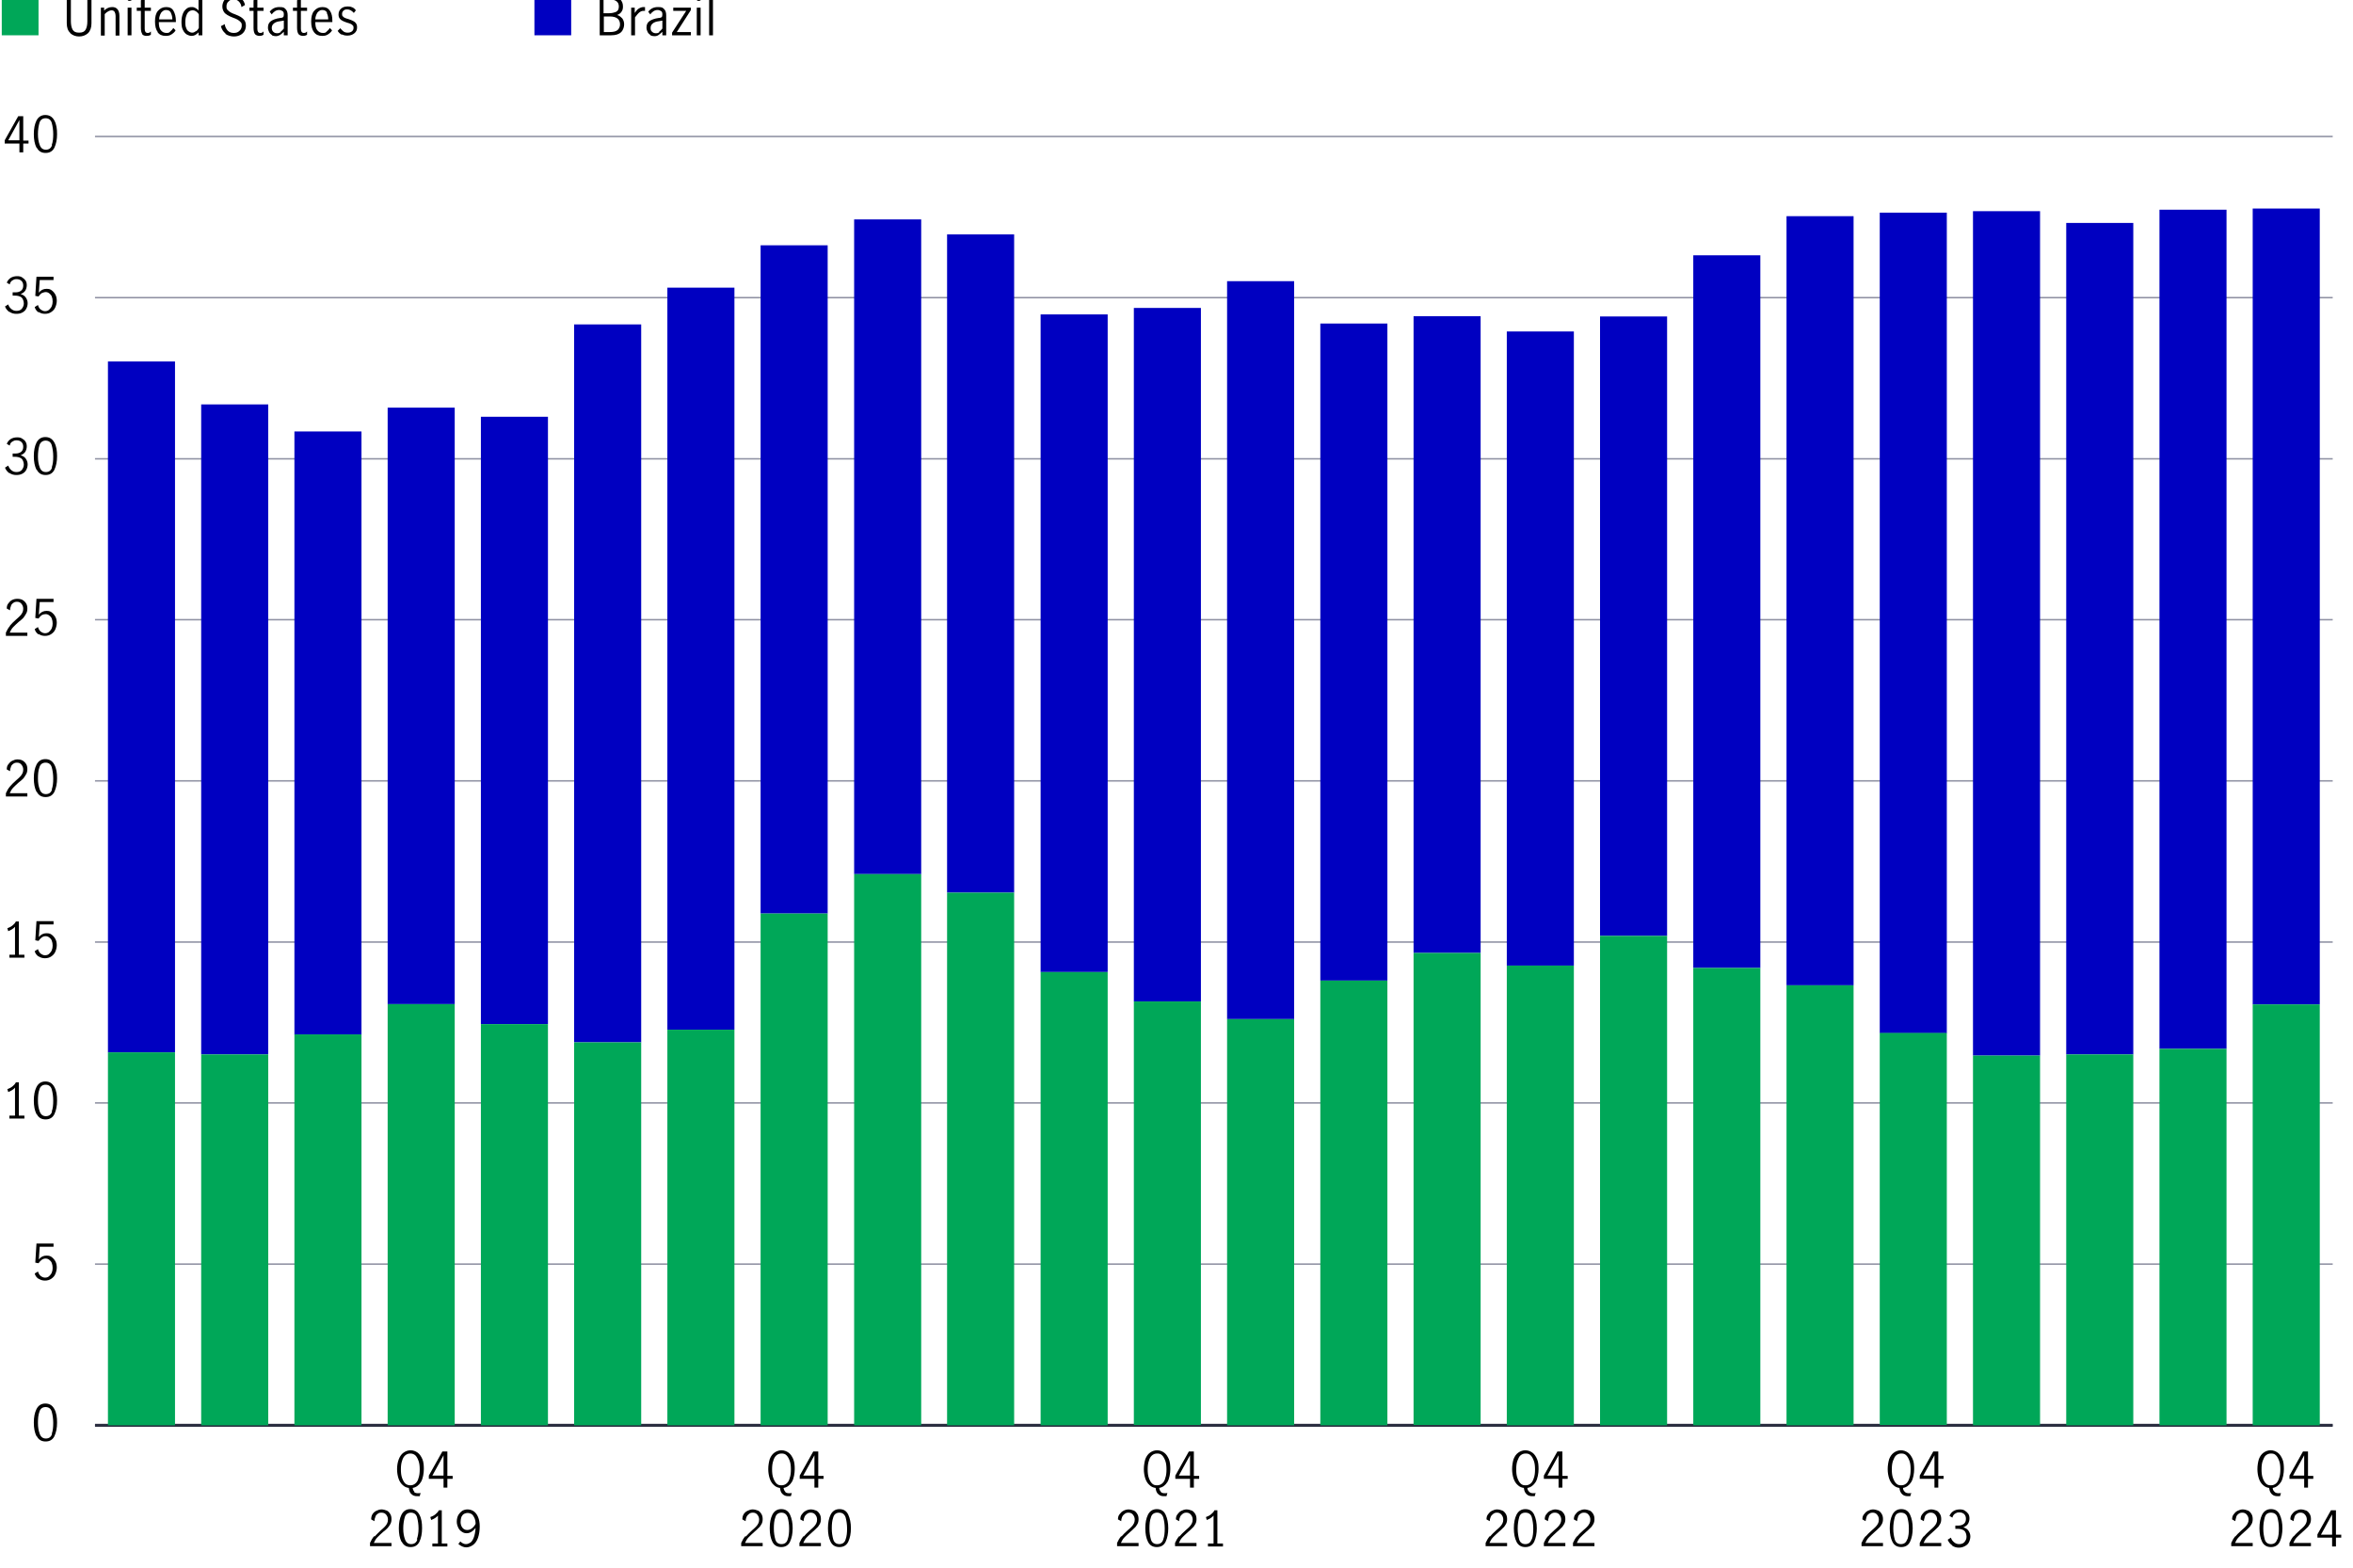 <?xml version="1.0" encoding="UTF-8"?>
<svg id="Layer_1" xmlns="http://www.w3.org/2000/svg" version="1.1" viewBox="0 0 800 533">
  <!-- Generator: Adobe Illustrator 29.4.0, SVG Export Plug-In . SVG Version: 2.1.0 Build 152)  -->
  <defs>
    <style>
      .st0, .st1, .st2 {
        fill: none;
      }

      .st3 {
        fill: #00a758;
      }

      .st1 {
        stroke: #282b3e;
      }

      .st1, .st2 {
        stroke-miterlimit: 10;
      }

      .st4 {
        fill: #0000c1;
      }

      .st2 {
        stroke: #8e90a2;
        stroke-width: .5px;
      }
    </style>
  </defs>
  <g id="Stacked_bar_chart">
    <g>
      <polygon class="st0" points="555.1 32.5 0 33.5 0 -2 559.3 -2 555.1 32.5"/>
      <path class="st3" d="M13.1,12H.6V-.5h12.5v12.5Z"/>
      <path d="M23.9,11.2c-.8-.7-1.2-1.8-1.2-3.3V-1.3h1.4V7.2c0,1.2.2,2.2.6,2.9s1.1,1,2.2,1,1.8-.3,2.2-1,.6-1.6.6-2.9V-1.3h1.4V7.9c0,1.5-.4,2.6-1.2,3.4-.8.7-1.8,1.1-3,1.1s-2.2-.4-3-1.1h0Z"/>
      <path d="M35.4,2.6v1c.4-.4.8-.7,1.3-.9.4-.2.9-.3,1.5-.3s1.3.2,1.7.7c.4.4.7,1.2.7,2.3v6.7h-1.3v-6.7c0-.5-.1-.9-.3-1.3-.2-.4-.6-.6-1.1-.6s-1.5.4-2.3,1.3v7.3h-1.3V2.6h1.3,0Z"/>
      <path d="M43.4,0c-.2-.2-.3-.4-.3-.7s0-.5.3-.7.4-.3.7-.3.5,0,.7.3c.2.2.3.4.3.7s0,.5-.3.7c-.2.2-.4.3-.7.3s-.5,0-.7-.3ZM43.4,2.6h1.3v9.4h-1.3V2.6Z"/>
      <path d="M48.4,11.6c-.3-.4-.5-1.1-.5-2.1V3.7h-1.4v-1.1h1.4V.1l1.3-.8v3.3h2.1v1.1h-2.1v6.1c0,.9.3,1.4,1,1.4s.7-.2,1.1-.5v1.1c-.4.3-.9.4-1.5.4s-1.2-.2-1.5-.6Z"/>
      <path d="M53.7,11c-.7-.9-1-2.1-1-3.7s.3-2.8,1-3.6c.7-.8,1.6-1.3,2.8-1.3s2,.4,2.5,1.3.8,2,.8,3.4,0,.3,0,.4h-5.8c0,1.3.2,2.2.7,2.8.5.6,1.1.9,1.9.9s.9-.1,1.3-.5.8-.7,1-1.2l.8.8c-.3.6-.8,1-1.4,1.4-.6.4-1.2.5-2,.5-1.2,0-2.1-.4-2.8-1.3h0ZM58.1,4.3c-.3-.6-.9-.9-1.6-.9s-.9.2-1.3.5-.6.7-.8,1.2c-.2.5-.3,1-.3,1.5h4.5c0-.9-.2-1.6-.5-2.2h0Z"/>
      <path d="M63.6,11.8c-.5-.3-1-.8-1.4-1.6-.4-.7-.5-1.7-.5-2.8s.2-2.1.5-2.8c.3-.8.8-1.3,1.3-1.7s1.1-.5,1.7-.5.8.1,1.2.3c.4.2.8.5,1.1.9V-1.2l1.3-.8v14h-1.3v-1c-.4.4-.8.7-1.1.9-.4.2-.8.3-1.3.3s-1.1-.2-1.6-.5h0ZM66.7,10.6c.4-.3.7-.7.9-1.1v-4.6c-.2-.4-.6-.8-.9-1s-.7-.4-1.2-.4c-.8,0-1.5.4-1.9,1.2-.4.8-.6,1.7-.6,2.8s.1,1.5.3,2c.2.6.5,1,.9,1.2.4.3.8.4,1.2.4s.8-.2,1.2-.5h0Z"/>
      <path d="M76.7,11.4c-.8-.6-1.3-1.4-1.6-2.5l1.3-.7c.1.9.5,1.6,1,2.2.6.6,1.3.8,2.1.8s1.4-.2,1.9-.7c.5-.4.8-1.1.8-1.8s-.1-.9-.4-1.2c-.3-.3-.6-.6-1-.8s-.9-.5-1.6-.7c-.8-.3-1.4-.6-1.9-.9-.5-.3-.9-.6-1.2-1.1-.3-.5-.5-1.1-.5-1.8s.2-1.3.5-1.9c.3-.5.8-1,1.4-1.2.6-.3,1.2-.4,2-.4s1.8.3,2.5.8c.7.5,1.1,1.3,1.3,2.2l-1.2.7c-.1-.8-.4-1.4-.9-1.9-.5-.5-1.1-.7-1.8-.7s-1.3.2-1.7.7c-.5.4-.7,1-.7,1.7s.1.9.4,1.2c.3.3.6.6,1,.8s.9.5,1.6.7c.8.3,1.4.6,1.9.9s.9.7,1.2,1.1.5,1.1.5,1.8-.2,1.4-.5,1.9-.8,1-1.4,1.3c-.6.3-1.3.5-2.2.5s-2.1-.3-2.9-.9h0Z"/>
      <path d="M86.7,11.6c-.3-.4-.5-1.1-.5-2.1V3.7h-1.4v-1.1h1.4V.1l1.3-.8v3.3h2.1v1.1h-2.1v6.1c0,.9.3,1.4,1,1.4s.7-.2,1.1-.5v1.1c-.4.3-.9.4-1.4.4s-1.2-.2-1.5-.6Z"/>
      <path d="M92.5,11.9c-.4-.2-.8-.6-1-1-.2-.4-.4-.9-.4-1.5,0-1,.3-1.7,1-2.2.7-.5,1.7-.9,3.2-1.1.5,0,.9-.2,1-.3s.2-.4.2-.9-.1-.9-.4-1.1c-.3-.2-.7-.4-1.2-.4s-.9.1-1.4.4c-.4.3-.8.6-1.1,1.1l-.7-.9c.8-1.1,1.9-1.6,3.3-1.6s1.6.2,2.1.7.7,1.2.7,2.1v6.8h-1.3v-1.2c-.5.5-.9.8-1.3,1.1-.4.2-.9.4-1.4.4s-.9-.1-1.4-.3h0ZM95.4,10.8c.4-.3.8-.7,1.1-1.1v-2.7h0l-1.2.2c-1,.1-1.8.4-2.2.8-.5.4-.7.9-.7,1.5s.2,1,.5,1.3.7.5,1.3.5.8-.1,1.3-.4Z"/>
      <path d="M101.5,11.6c-.3-.4-.5-1.1-.5-2.1V3.7h-1.4v-1.1h1.4V.1l1.3-.8v3.3h2.1v1.1h-2.1v6.1c0,.9.3,1.4,1,1.4s.7-.2,1.1-.5v1.1c-.4.3-.9.4-1.4.4s-1.2-.2-1.5-.6Z"/>
      <path d="M106.8,11c-.7-.9-1-2.1-1-3.7s.3-2.8,1-3.6c.7-.8,1.6-1.3,2.8-1.3s2,.4,2.6,1.3.8,2,.8,3.4,0,.3,0,.4h-5.8c0,1.3.2,2.2.7,2.8.5.6,1.1.9,1.9.9s.9-.1,1.3-.5.8-.7,1-1.2l.8.8c-.3.6-.8,1-1.4,1.4-.6.4-1.2.5-2,.5-1.2,0-2.1-.4-2.8-1.3h0ZM111.2,4.3c-.3-.6-.9-.9-1.6-.9s-.9.2-1.3.5-.6.7-.8,1.2c-.2.5-.3,1-.3,1.5h4.4c0-.9-.2-1.6-.5-2.2h0Z"/>
      <path d="M116.2,11.8c-.6-.3-1-.7-1.4-1.3l.9-.9c.3.4.7.8,1.1,1.1s.9.4,1.4.4,1-.1,1.4-.4.6-.7.6-1.2,0-.6-.3-.9c-.2-.2-.4-.4-.7-.5-.3-.1-.7-.3-1.2-.4-.6-.2-1.1-.4-1.5-.6-.4-.2-.7-.4-1-.8s-.4-.8-.4-1.4c0-.8.3-1.5.9-2,.6-.5,1.3-.7,2.2-.7s1.1.1,1.6.3.9.6,1.2,1l-.7.9c-.7-.8-1.4-1.2-2.2-1.2s-.9.1-1.3.4c-.3.3-.5.6-.5,1.1s0,.6.3.9c.2.2.4.4.7.5s.7.3,1.2.4c.6.2,1.1.4,1.5.6s.7.4,1,.8.4.8.4,1.4c0,.9-.3,1.5-.9,2s-1.4.8-2.3.8-1.3-.1-1.9-.4h0Z"/>
      <path class="st4" d="M194.2,12h-12.5V-.5h12.5v12.5Z"/>
      <path d="M207.3-1.3c1.7,0,2.9.3,3.5,1,.7.7,1,1.5,1,2.5s-.2,1.3-.5,1.8-.9.9-1.5,1.1c.8.2,1.3.7,1.8,1.2.4.6.6,1.2.6,2s-.3,1.9-1,2.6c-.7.7-1.8,1.1-3.4,1.1h-3.9V-1.3h3.4ZM209.5,4c.6-.3.9-.9.9-1.8,0-1.6-1.1-2.4-3.3-2.4h-1.9v4.7h1.8c1,0,1.8-.2,2.5-.5h0ZM210,10.2c.5-.5.8-1.1.8-1.9,0-1.8-1.2-2.7-3.5-2.7h-2v5.3h1.9c1.3,0,2.2-.2,2.8-.7h0Z"/>
      <path d="M215.8,2.6v1.8c.5-.7.9-1.2,1.4-1.5s1-.5,1.6-.5.3,0,.5,0v1.3c-.2,0-.4,0-.6,0-.5,0-.9.2-1.3.5-.4.3-.9.9-1.5,1.7v6.1h-1.3V2.6h1.3,0Z"/>
      <path d="M221.2,11.9c-.4-.2-.8-.6-1-1-.2-.4-.4-.9-.4-1.5,0-1,.3-1.7,1-2.2s1.7-.9,3.2-1.1c.5,0,.9-.2,1-.3s.2-.4.2-.9-.1-.9-.4-1.1c-.3-.2-.7-.4-1.2-.4s-.9.1-1.4.4c-.4.3-.8.6-1.1,1.1l-.7-.9c.8-1.1,1.9-1.6,3.3-1.6s1.6.2,2.1.7c.5.5.7,1.2.7,2.1v6.8h-1.3v-1.2c-.5.5-.9.8-1.3,1.1s-.9.4-1.4.4-.9-.1-1.4-.3h0ZM224.1,10.8c.4-.3.8-.7,1.1-1.1v-2.7h0l-1.1.2c-1,.1-1.8.4-2.2.8-.5.4-.7.9-.7,1.5s.1,1,.5,1.3c.3.3.7.5,1.3.5s.8-.1,1.2-.4h0Z"/>
      <path d="M234.9,2.6v.8l-4.8,7.5h4.8v1.1h-6.4v-.9l4.8-7.4h-4.4v-1.1h6Z"/>
      <path d="M236.9,0c-.2-.2-.3-.4-.3-.7s0-.5.3-.7.4-.3.7-.3.5,0,.7.3c.2.2.3.4.3.7s-.1.5-.3.7c-.2.2-.4.3-.7.3s-.5,0-.7-.3ZM236.9,2.6h1.3v9.4h-1.3V2.6Z"/>
      <path d="M241.1-1.2l1.3-.8v14h-1.3V-1.2Z"/>
    </g>
  </g>
  <g id="Private_credit_pie">
    <g>
      <line class="st2" x1="32.3" y1="484.6" x2="793.1" y2="484.6"/>
      <g>
        <g>
          <path d="M12.4,488.3c-.6-1.2-.9-2.7-.9-4.6s.3-3.4.9-4.6c.6-1.2,1.6-1.9,3-1.9s2.4.6,3.1,1.9.9,2.8.9,4.6-.3,3.3-.9,4.6c-.6,1.2-1.6,1.8-3,1.8s-2.4-.6-3-1.8h0ZM17.6,487.5c.4-1.1.5-2.3.5-3.7s-.2-2.7-.5-3.8-1.1-1.6-2.1-1.6-1.8.5-2.1,1.6c-.4,1.1-.5,2.3-.5,3.8s.2,2.6.6,3.7,1.1,1.6,2.1,1.6,1.8-.5,2.1-1.6Z"/>
          <path d="M13.1,434.8c-.6-.4-1.1-1-1.3-1.8l1.1-.7c.2.6.5,1.2.9,1.5s.9.6,1.5.6,1.1-.2,1.4-.5.7-.7.9-1.2.3-1,.3-1.6-.1-1.2-.3-1.7-.5-.8-.9-1.1-.8-.4-1.2-.4-.9.1-1.4.5c-.4.3-.7.7-1,1.1l-1.1-.2.4-6.5h5.8v1.1h-4.7l-.3,4.3c.7-.9,1.6-1.3,2.6-1.3s1.4.2,1.9.6.9.9,1.2,1.5c.3.6.4,1.3.4,2s-.2,1.5-.5,2.2c-.3.7-.8,1.2-1.4,1.6-.6.4-1.3.6-2.1.6s-1.5-.2-2.1-.6h0Z"/>
          <g>
            <path d="M5.1,379.3v-9.5c-.5.6-1.3,1.1-2.3,1.5l-.3-1c.6-.2,1.2-.5,1.7-.9.5-.4.9-.8,1.2-1.4h1v11.3h1.9v1H3.2v-1h1.9Z"/>
            <path d="M12.4,378.8c-.6-1.2-.9-2.7-.9-4.6s.3-3.4.9-4.6c.6-1.2,1.6-1.9,3-1.9s2.4.6,3.1,1.9.9,2.8.9,4.6-.3,3.3-.9,4.6c-.6,1.2-1.6,1.8-3,1.8s-2.4-.6-3-1.8h0ZM17.6,377.9c.4-1.1.5-2.3.5-3.7s-.2-2.7-.5-3.8-1.1-1.6-2.1-1.6-1.8.5-2.1,1.6c-.4,1.1-.5,2.3-.5,3.8s.2,2.6.6,3.7,1.1,1.6,2.1,1.6,1.8-.5,2.1-1.6Z"/>
          </g>
          <g>
            <path d="M5.1,324.6v-9.5c-.5.6-1.3,1.1-2.3,1.5l-.3-1c.6-.2,1.2-.5,1.7-.9.5-.4.9-.8,1.2-1.4h1v11.3h1.9v1H3.2v-1h1.9Z"/>
            <path d="M13.1,325.2c-.6-.4-1.1-1-1.3-1.8l1.1-.7c.2.6.5,1.2.9,1.5s.9.6,1.5.6,1.1-.2,1.4-.5.7-.7.9-1.2.3-1,.3-1.6-.1-1.2-.3-1.7-.5-.8-.9-1.1-.8-.4-1.2-.4-.9.1-1.4.5c-.4.3-.7.7-1,1.1l-1.1-.2.4-6.5h5.8v1.1h-4.7l-.3,4.3c.7-.9,1.6-1.3,2.6-1.3s1.4.2,1.9.6.9.9,1.2,1.5c.3.6.4,1.3.4,2s-.2,1.5-.5,2.2c-.3.7-.8,1.2-1.4,1.6-.6.4-1.3.6-2.1.6s-1.5-.2-2.1-.6h0Z"/>
          </g>
          <g>
            <path d="M3.4,267.4c.5-.6,1.2-1.3,2.1-2.1.6-.5,1-.9,1.3-1.2.3-.3.6-.7.8-1.1s.3-.8.3-1.3c0-.7-.2-1.2-.6-1.7s-.9-.7-1.5-.7-.9.1-1.3.4-.7.6-.8,1.1c-.2.4-.3.9-.3,1.4l-1.1-.6c0-.6.1-1.2.5-1.7s.7-.9,1.3-1.2,1.2-.5,1.8-.5,1.3.1,1.8.4c.5.3.9.7,1.2,1.2.3.5.4,1.1.4,1.7s-.1,1.2-.4,1.7c-.3.5-.6,1-.9,1.4-.4.4-.9.9-1.6,1.4-.8.7-1.4,1.3-1.9,1.8-.5.5-.9,1.2-1.2,1.9h6v1.1H2v-1.1c.4-.9.8-1.6,1.4-2.3h0Z"/>
            <path d="M12.4,269.2c-.6-1.2-.9-2.7-.9-4.6s.3-3.4.9-4.6c.6-1.2,1.6-1.9,3-1.9s2.4.6,3.1,1.9.9,2.8.9,4.6-.3,3.3-.9,4.6c-.6,1.2-1.6,1.8-3,1.8s-2.4-.6-3-1.8h0ZM17.6,268.4c.4-1.1.5-2.3.5-3.7s-.2-2.7-.5-3.8-1.1-1.6-2.1-1.6-1.8.5-2.1,1.6c-.4,1.1-.5,2.3-.5,3.8s.2,2.6.6,3.7,1.1,1.6,2.1,1.6,1.8-.5,2.1-1.6Z"/>
          </g>
          <g>
            <path d="M3.4,212.7c.5-.6,1.2-1.3,2.1-2.1.6-.5,1-.9,1.3-1.2.3-.3.6-.7.8-1.1.2-.4.3-.8.3-1.3,0-.7-.2-1.2-.6-1.7s-.9-.7-1.5-.7-.9.1-1.3.4-.7.6-.8,1.1c-.2.4-.3.9-.3,1.4l-1.1-.6c0-.6.1-1.2.5-1.7s.7-.9,1.3-1.2,1.2-.4,1.8-.4,1.3.1,1.8.4c.5.3.9.7,1.2,1.2.3.5.4,1.1.4,1.7s-.1,1.2-.4,1.7c-.3.5-.6,1-.9,1.4-.4.4-.9.9-1.6,1.4-.8.7-1.4,1.3-1.9,1.8-.5.5-.9,1.2-1.2,1.9h6v1.1H2v-1.1c.4-.9.8-1.6,1.4-2.3h0Z"/>
            <path d="M13.1,215.7c-.6-.4-1.1-1-1.3-1.8l1.1-.7c.2.6.5,1.2.9,1.5s.9.6,1.5.6,1.1-.2,1.4-.5.7-.7.9-1.2.3-1,.3-1.6-.1-1.2-.3-1.7-.5-.8-.9-1.1-.8-.4-1.2-.4-.9.1-1.4.4c-.4.3-.7.7-1,1.1l-1.1-.2.4-6.5h5.8v1.1h-4.7l-.3,4.3c.7-.9,1.6-1.3,2.6-1.3s1.4.2,1.9.6.9.9,1.2,1.5.4,1.3.4,2-.2,1.5-.5,2.2c-.3.7-.8,1.2-1.4,1.6-.6.4-1.3.6-2.1.6s-1.5-.2-2.1-.6h0Z"/>
          </g>
          <g>
            <path d="M3.2,160.9c-.7-.5-1.2-1.1-1.5-1.9l1.1-.7c.2.6.6,1.2,1.1,1.6.5.4,1,.6,1.7.6s1.4-.2,1.8-.7.7-1.1.7-1.8-.3-1.7-.8-2.1c-.6-.4-1.3-.6-2.3-.6s-.5,0-.7,0v-1.1c.3,0,.6,0,.9,0,.9,0,1.5-.2,2-.6.5-.4.7-1,.7-1.7s-.2-1.2-.6-1.6-1-.6-1.7-.6-1,.2-1.5.5-.7.8-.8,1.3l-1-.6c.3-.7.7-1.2,1.3-1.6.6-.4,1.4-.6,2.2-.6s1.2.1,1.7.4.9.6,1.2,1.1c.3.5.4,1,.4,1.6s-.2,1.3-.5,1.8c-.3.5-.9.9-1.6,1.2.8.2,1.4.6,1.8,1.2.4.6.6,1.2.6,1.9s-.2,1.4-.5,1.9c-.3.6-.8,1-1.4,1.3-.6.3-1.2.4-2,.4s-1.6-.2-2.3-.7h0Z"/>
            <path d="M12.4,159.7c-.6-1.2-.9-2.7-.9-4.6s.3-3.4.9-4.6,1.6-1.9,3-1.9,2.4.6,3.1,1.9.9,2.8.9,4.6-.3,3.3-.9,4.6c-.6,1.2-1.6,1.8-3,1.8s-2.4-.6-3-1.8h0ZM17.6,158.9c.4-1.1.5-2.3.5-3.7s-.2-2.7-.5-3.8-1.1-1.6-2.1-1.6-1.8.6-2.1,1.6-.5,2.3-.5,3.8.2,2.6.6,3.7,1.1,1.6,2.1,1.6,1.8-.5,2.1-1.6Z"/>
          </g>
          <g>
            <path d="M3.2,106.1c-.7-.5-1.2-1.1-1.5-1.9l1.1-.7c.2.7.6,1.2,1.1,1.6.5.4,1,.6,1.7.6s1.4-.2,1.8-.7.7-1.1.7-1.8-.3-1.7-.8-2.1c-.6-.4-1.3-.6-2.3-.6s-.5,0-.7,0v-1.1c.3,0,.6,0,.9,0,.9,0,1.5-.2,2-.6.5-.4.7-1,.7-1.7s-.2-1.2-.6-1.6-1-.6-1.7-.6-1,.2-1.5.5c-.4.3-.7.8-.8,1.3l-1-.6c.3-.7.7-1.2,1.3-1.6.6-.4,1.4-.6,2.2-.6s1.2.1,1.7.4c.5.3.9.7,1.2,1.1.3.5.4,1,.4,1.6s-.2,1.3-.5,1.8c-.3.5-.9.9-1.6,1.2.8.2,1.4.6,1.8,1.2.4.6.6,1.2.6,1.9s-.2,1.4-.5,1.9c-.3.6-.8,1-1.4,1.3-.6.3-1.2.4-2,.4s-1.6-.2-2.3-.7h0Z"/>
            <path d="M13.1,106.2c-.6-.4-1.1-1-1.3-1.8l1.1-.7c.2.7.5,1.2.9,1.5s.9.6,1.5.6,1.1-.2,1.4-.5.7-.7.9-1.2.3-1,.3-1.6-.1-1.2-.3-1.7-.5-.8-.9-1.1-.8-.4-1.2-.4-.9.2-1.4.4c-.4.3-.7.7-1,1.1l-1.1-.2.4-6.5h5.8v1.1h-4.7l-.3,4.3c.7-.9,1.6-1.3,2.6-1.3s1.4.2,1.9.6.9.9,1.2,1.5.4,1.3.4,2-.2,1.5-.5,2.2c-.3.7-.8,1.2-1.4,1.6-.6.4-1.3.6-2.1.6s-1.5-.2-2.1-.6h0Z"/>
          </g>
          <g>
            <path d="M6.6,48.8H1.6v-1.1l4.6-8.2h1.7v8.3h1.8v1h-1.8v3h-1.3v-3h0ZM6.6,47.7v-6.9h0l-3.8,6.9h3.8Z"/>
            <path d="M12.4,50.2c-.6-1.2-.9-2.7-.9-4.6s.3-3.4.9-4.6c.6-1.2,1.6-1.9,3-1.9s2.4.6,3.1,1.9.9,2.8.9,4.6-.3,3.3-.9,4.6c-.6,1.2-1.6,1.8-3,1.8s-2.4-.6-3-1.8h0ZM17.6,49.3c.4-1.1.5-2.3.5-3.7s-.2-2.7-.5-3.8-1.1-1.6-2.1-1.6-1.8.5-2.1,1.6-.5,2.3-.5,3.8.2,2.6.6,3.7,1.1,1.6,2.1,1.6,1.8-.5,2.1-1.6Z"/>
          </g>
        </g>
        <g>
          <line class="st1" x1="32.3" y1="484.6" x2="793.1" y2="484.6"/>
          <line class="st2" x1="32.3" y1="429.8" x2="793.1" y2="429.8"/>
          <line class="st2" x1="32.3" y1="375" x2="793.1" y2="375"/>
          <line class="st2" x1="32.3" y1="320.3" x2="793.1" y2="320.3"/>
          <line class="st2" x1="32.3" y1="265.5" x2="793.1" y2="265.5"/>
          <line class="st2" x1="32.3" y1="210.7" x2="793.1" y2="210.7"/>
          <line class="st2" x1="32.3" y1="156" x2="793.1" y2="156"/>
          <line class="st2" x1="32.3" y1="101.2" x2="793.1" y2="101.2"/>
          <line class="st2" x1="32.3" y1="46.4" x2="793.1" y2="46.4"/>
        </g>
      </g>
      <g>
        <g>
          <rect class="st4" x="36.7" y="122.9" width="22.8" height="234.9"/>
          <rect class="st4" x="68.4" y="137.5" width="22.8" height="221"/>
          <rect class="st4" x="100.1" y="146.7" width="22.8" height="205.1"/>
          <rect class="st4" x="131.8" y="138.6" width="22.8" height="202.8"/>
          <rect class="st4" x="163.5" y="141.7" width="22.8" height="206.5"/>
          <rect class="st4" x="195.2" y="110.3" width="22.8" height="244.1"/>
          <rect class="st4" x="226.9" y="97.8" width="22.8" height="252.3"/>
          <rect class="st4" x="258.6" y="83.4" width="22.8" height="227.2"/>
          <rect class="st4" x="290.4" y="74.6" width="22.8" height="222.6"/>
          <rect class="st4" x="322" y="79.7" width="22.8" height="223.8"/>
          <rect class="st4" x="353.8" y="106.9" width="22.8" height="223.6"/>
          <rect class="st4" x="385.5" y="104.7" width="22.8" height="235.8"/>
          <rect class="st4" x="417.2" y="95.6" width="22.8" height="250.9"/>
          <rect class="st4" x="448.9" y="110" width="22.8" height="223.4"/>
          <rect class="st4" x="480.6" y="107.5" width="22.8" height="216.5"/>
          <rect class="st4" x="512.3" y="112.7" width="22.8" height="215.6"/>
          <rect class="st4" x="544" y="107.6" width="22.8" height="210.6"/>
          <rect class="st4" x="575.7" y="86.8" width="22.8" height="242.3"/>
          <rect class="st4" x="607.4" y="73.5" width="22.8" height="261.5"/>
          <rect class="st4" x="639.1" y="72.3" width="22.8" height="279"/>
          <rect class="st4" x="670.8" y="71.8" width="22.8" height="287.1"/>
          <rect class="st4" x="702.5" y="75.8" width="22.8" height="282.7"/>
          <rect class="st4" x="734.2" y="71.3" width="22.8" height="285.3"/>
          <rect class="st4" x="765.9" y="70.9" width="22.8" height="270.6"/>
        </g>
        <g>
          <rect class="st3" x="36.7" y="357.8" width="22.8" height="126.8"/>
          <rect class="st3" x="68.4" y="358.5" width="22.8" height="126.1"/>
          <rect class="st3" x="100.1" y="351.7" width="22.8" height="132.9"/>
          <rect class="st3" x="131.8" y="341.4" width="22.8" height="143.2"/>
          <rect class="st3" x="163.5" y="348.2" width="22.8" height="136.4"/>
          <rect class="st3" x="195.2" y="354.4" width="22.8" height="130.2"/>
          <rect class="st3" x="226.9" y="350.1" width="22.8" height="134.5"/>
          <rect class="st3" x="258.6" y="310.6" width="22.8" height="174"/>
          <rect class="st3" x="290.4" y="297.2" width="22.8" height="187.4"/>
          <rect class="st3" x="322" y="303.5" width="22.8" height="181.1"/>
          <rect class="st3" x="353.8" y="330.5" width="22.8" height="154.1"/>
          <rect class="st3" x="385.5" y="340.5" width="22.8" height="144"/>
          <rect class="st3" x="417.2" y="346.5" width="22.8" height="138.1"/>
          <rect class="st3" x="448.9" y="333.4" width="22.8" height="151.2"/>
          <rect class="st3" x="480.6" y="324" width="22.8" height="160.5"/>
          <rect class="st3" x="512.3" y="328.3" width="22.8" height="156.3"/>
          <rect class="st3" x="544" y="318.2" width="22.8" height="166.4"/>
          <rect class="st3" x="575.7" y="329.1" width="22.8" height="155.5"/>
          <rect class="st3" x="607.4" y="335" width="22.8" height="149.6"/>
          <rect class="st3" x="639.1" y="351.2" width="22.8" height="133.3"/>
          <rect class="st3" x="670.8" y="358.9" width="22.8" height="125.7"/>
          <rect class="st3" x="702.5" y="358.5" width="22.8" height="126.1"/>
          <rect class="st3" x="734.2" y="356.6" width="22.8" height="128"/>
          <rect class="st3" x="765.9" y="341.5" width="22.8" height="143.1"/>
        </g>
      </g>
      <g>
        <g>
          <path d="M773.4,507.3c.3.3.8.4,1.3.4s.5,0,.8-.1l-.3,1.1c-.4,0-.7,0-.9,0-.8,0-1.4-.2-1.9-.7s-.8-1.1-.9-2.1c-.8-.1-1.5-.4-2.1-1-.6-.5-1.1-1.3-1.4-2.2-.3-.9-.5-2-.5-3.2s.2-2.4.5-3.4c.4-1,.9-1.7,1.6-2.2s1.5-.8,2.4-.8,1.7.3,2.4.8,1.2,1.3,1.6,2.2.5,2.1.5,3.4-.3,3.3-1,4.4c-.7,1.1-1.6,1.8-2.8,2,0,.6.3,1,.6,1.3h0ZM769.3,502.5c.3.8.6,1.4,1.1,1.9s1,.6,1.7.6,1.2-.2,1.7-.6.8-1,1.1-1.9c.3-.8.4-1.8.4-2.9s-.1-2.1-.4-2.9c-.3-.8-.6-1.4-1.1-1.9s-1-.6-1.7-.6-1.2.2-1.7.6-.8,1.1-1.1,1.9c-.3.8-.4,1.8-.4,2.9s.1,2.1.4,2.9Z"/>
          <path d="M783.4,502.8h-5v-1.1l4.6-8.2h1.7v8.3h1.8v1h-1.8v3h-1.3v-3h0ZM783.4,501.7v-6.9h0l-3.8,6.9h3.8Z"/>
          <path d="M760,522.4c.5-.6,1.2-1.3,2.1-2.1.6-.5,1-.9,1.3-1.2s.6-.7.8-1.1c.2-.4.3-.8.3-1.3,0-.7-.2-1.2-.6-1.7-.4-.5-.9-.7-1.5-.7s-.9.1-1.3.4c-.4.3-.7.6-.8,1.1s-.3.9-.3,1.4l-1.1-.6c0-.6.1-1.2.5-1.7s.7-.9,1.3-1.2,1.2-.5,1.8-.5,1.3.2,1.8.4.9.7,1.2,1.2.4,1.1.4,1.7-.1,1.2-.4,1.7c-.3.5-.6,1-1,1.3-.4.4-.9.9-1.5,1.4-.8.7-1.4,1.3-1.9,1.8-.5.5-.9,1.2-1.2,1.9h6v1.1h-7.3v-1.1c.4-.9.8-1.6,1.4-2.3h0Z"/>
          <path d="M769.1,524.2c-.6-1.2-.9-2.7-.9-4.6s.3-3.4.9-4.6,1.6-1.9,3-1.9,2.4.6,3,1.9.9,2.8.9,4.6-.3,3.3-.9,4.6c-.6,1.2-1.6,1.8-3,1.8s-2.4-.6-3-1.8h0ZM774.3,523.4c.4-1.1.5-2.3.5-3.7s-.2-2.7-.5-3.8-1.1-1.6-2.2-1.6-1.8.5-2.1,1.6-.5,2.3-.5,3.8.2,2.6.5,3.7,1.1,1.6,2.1,1.6,1.8-.5,2.1-1.6Z"/>
          <path d="M779.8,522.4c.5-.6,1.2-1.3,2.1-2.1.6-.5,1-.9,1.3-1.2s.6-.7.8-1.1c.2-.4.3-.8.3-1.3,0-.7-.2-1.2-.6-1.7-.4-.5-.9-.7-1.5-.7s-.9.1-1.3.4c-.4.3-.7.6-.8,1.1s-.3.9-.3,1.4l-1.1-.6c0-.6.1-1.2.5-1.7s.7-.9,1.3-1.2,1.2-.5,1.8-.5,1.3.2,1.8.4.9.7,1.2,1.2.4,1.1.4,1.7-.1,1.2-.4,1.7c-.3.5-.6,1-1,1.3-.4.4-.9.9-1.5,1.4-.8.7-1.4,1.3-1.9,1.8-.5.5-.9,1.2-1.2,1.9h6v1.1h-7.3v-1.1c.4-.9.8-1.6,1.4-2.3h0Z"/>
          <path d="M792.9,522.8h-5v-1.1l4.6-8.2h1.7v8.3h1.8v1h-1.8v3h-1.3v-3h0ZM792.9,521.8v-6.9h0l-3.8,6.9h3.8Z"/>
        </g>
        <g>
          <path d="M647.7,507.3c.3.3.8.4,1.3.4s.5,0,.8-.1l-.3,1.1c-.4,0-.7,0-.9,0-.8,0-1.4-.2-1.9-.7s-.8-1.1-.9-2.1c-.8-.1-1.5-.4-2.1-1-.6-.5-1.1-1.3-1.4-2.2-.3-.9-.5-2-.5-3.2s.2-2.4.5-3.4c.4-1,.9-1.7,1.6-2.2s1.5-.8,2.4-.8,1.7.3,2.4.8,1.2,1.3,1.6,2.2.5,2.1.5,3.4-.3,3.3-1,4.4c-.7,1.1-1.6,1.8-2.8,2,0,.6.3,1,.6,1.3h0ZM643.6,502.5c.3.8.6,1.4,1.1,1.9s1,.6,1.7.6,1.2-.2,1.7-.6.8-1,1.1-1.9c.3-.8.4-1.8.4-2.9s-.1-2.1-.4-2.9c-.3-.8-.6-1.4-1.1-1.9s-1-.6-1.7-.6-1.2.2-1.7.6-.8,1.1-1.1,1.9c-.3.8-.4,1.8-.4,2.9s.1,2.1.4,2.9Z"/>
          <path d="M657.7,502.8h-5v-1.1l4.6-8.2h1.7v8.3h1.8v1h-1.8v3h-1.3v-3h0ZM657.7,501.7v-6.9h0l-3.8,6.9h3.8Z"/>
          <path d="M634.3,522.4c.5-.6,1.2-1.3,2.1-2.1.6-.5,1-.9,1.3-1.2s.6-.7.8-1.1c.2-.4.3-.8.3-1.3,0-.7-.2-1.2-.6-1.7-.4-.5-.9-.7-1.5-.7s-.9.1-1.3.4c-.4.3-.7.6-.8,1.1s-.3.9-.3,1.4l-1.1-.6c0-.6.1-1.2.5-1.7s.7-.9,1.3-1.2,1.2-.5,1.8-.5,1.3.2,1.8.4.9.7,1.2,1.2.4,1.1.4,1.7-.1,1.2-.4,1.7c-.3.5-.6,1-1,1.3-.4.4-.9.9-1.5,1.4-.8.7-1.4,1.3-1.9,1.8-.5.5-.9,1.2-1.2,1.9h6v1.1h-7.3v-1.1c.4-.9.8-1.6,1.4-2.3h0Z"/>
          <path d="M643.4,524.2c-.6-1.2-.9-2.7-.9-4.6s.3-3.4.9-4.6,1.6-1.9,3-1.9,2.4.6,3,1.9.9,2.8.9,4.6-.3,3.3-.9,4.6c-.6,1.2-1.6,1.8-3,1.8s-2.4-.6-3-1.8h0ZM648.5,523.4c.4-1.1.5-2.3.5-3.7s-.2-2.7-.5-3.8-1.1-1.6-2.2-1.6-1.8.5-2.1,1.6-.5,2.3-.5,3.8.2,2.6.5,3.7,1.1,1.6,2.1,1.6,1.8-.5,2.1-1.6Z"/>
          <path d="M654.1,522.4c.5-.6,1.2-1.3,2.1-2.1.6-.5,1-.9,1.3-1.2s.6-.7.8-1.1c.2-.4.3-.8.3-1.3,0-.7-.2-1.2-.6-1.7-.4-.5-.9-.7-1.5-.7s-.9.1-1.3.4c-.4.3-.7.6-.8,1.1s-.3.9-.3,1.4l-1.1-.6c0-.6.1-1.2.5-1.7s.7-.9,1.3-1.2,1.2-.5,1.8-.5,1.3.2,1.8.4.9.7,1.2,1.2.4,1.1.4,1.7-.1,1.2-.4,1.7c-.3.5-.6,1-1,1.3-.4.4-.9.9-1.5,1.4-.8.7-1.4,1.3-1.9,1.8-.5.5-.9,1.2-1.2,1.9h6v1.1h-7.3v-1.1c.4-.9.8-1.6,1.4-2.3h0Z"/>
          <path d="M663.7,525.4c-.7-.5-1.2-1.1-1.5-1.9l1.1-.7c.2.7.6,1.2,1.1,1.6.5.4,1,.6,1.7.6s1.4-.2,1.8-.7.7-1,.7-1.8-.3-1.7-.8-2.1c-.6-.4-1.3-.6-2.3-.6s-.5,0-.7,0v-1.1c.3,0,.6,0,.9,0,.9,0,1.5-.2,2-.6.5-.4.7-1,.7-1.7s-.2-1.2-.6-1.6-1-.6-1.7-.6-1,.2-1.5.5c-.4.3-.7.8-.8,1.3l-1-.6c.3-.7.7-1.2,1.3-1.6.6-.4,1.4-.6,2.2-.6s1.2.1,1.7.4c.5.3.9.7,1.2,1.1.3.5.4,1,.4,1.6s-.2,1.3-.5,1.8c-.3.5-.9.9-1.6,1.2.8.2,1.4.6,1.8,1.2s.6,1.2.6,1.9-.2,1.4-.5,2c-.3.6-.8,1-1.4,1.3-.6.3-1.2.5-2,.5s-1.6-.2-2.3-.7h0Z"/>
        </g>
        <g>
          <path d="M520,507.3c.3.3.8.4,1.3.4s.5,0,.8-.1l-.3,1.1c-.4,0-.7,0-.9,0-.8,0-1.4-.2-1.9-.7s-.8-1.1-.9-2.1c-.8-.1-1.5-.4-2.1-1-.6-.5-1.1-1.3-1.4-2.2-.3-.9-.5-2-.5-3.2s.2-2.4.5-3.4c.4-1,.9-1.7,1.6-2.2s1.5-.8,2.4-.8,1.7.3,2.4.8,1.2,1.3,1.6,2.2.5,2.1.5,3.4-.3,3.3-1,4.4c-.7,1.1-1.6,1.8-2.8,2,0,.6.3,1,.6,1.3h0ZM515.9,502.5c.3.8.6,1.4,1.1,1.9s1,.6,1.7.6,1.2-.2,1.7-.6.8-1,1.1-1.9c.3-.8.4-1.8.4-2.9s-.1-2.1-.4-2.9c-.3-.8-.6-1.4-1.1-1.9s-1-.6-1.7-.6-1.2.2-1.7.6-.8,1.1-1.1,1.9c-.3.8-.4,1.8-.4,2.9s.1,2.1.4,2.9Z"/>
          <path d="M529.9,502.8h-5v-1.1l4.6-8.2h1.7v8.3h1.8v1h-1.8v3h-1.3v-3h0ZM529.9,501.7v-6.9h0l-3.8,6.9h3.8Z"/>
          <path d="M506.6,522.4c.5-.6,1.2-1.3,2.1-2.1.6-.5,1-.9,1.3-1.2.3-.3.6-.7.8-1.1.2-.4.3-.8.3-1.3,0-.7-.2-1.2-.6-1.7-.4-.5-.9-.7-1.5-.7s-.9.1-1.3.4c-.4.3-.7.6-.9,1.1s-.3.9-.3,1.4l-1.1-.6c0-.6.1-1.2.5-1.7s.7-.9,1.3-1.2,1.2-.5,1.8-.5,1.3.2,1.8.4.9.7,1.2,1.2.4,1.1.4,1.7-.1,1.2-.4,1.7c-.3.5-.6,1-1,1.3-.4.4-.9.9-1.5,1.4-.8.7-1.4,1.3-1.9,1.8-.5.5-.9,1.2-1.2,1.9h6v1.1h-7.3v-1.1c.4-.9.8-1.6,1.4-2.3h0Z"/>
          <path d="M515.6,524.2c-.6-1.2-.9-2.7-.9-4.6s.3-3.4.9-4.6,1.6-1.9,3-1.9,2.4.6,3,1.9.9,2.8.9,4.6-.3,3.3-.9,4.6c-.6,1.2-1.6,1.8-3,1.8s-2.4-.6-3-1.8h0ZM520.8,523.4c.4-1.1.5-2.3.5-3.7s-.2-2.7-.5-3.8-1.1-1.6-2.2-1.6-1.8.5-2.1,1.6-.5,2.3-.5,3.8.2,2.6.5,3.7,1.1,1.6,2.1,1.6,1.8-.5,2.1-1.6Z"/>
          <path d="M526.3,522.4c.5-.6,1.2-1.3,2.1-2.1.6-.5,1-.9,1.3-1.2s.6-.7.8-1.1c.2-.4.3-.8.3-1.3,0-.7-.2-1.2-.6-1.7-.4-.5-.9-.7-1.5-.7s-.9.1-1.3.4c-.4.3-.7.6-.8,1.1s-.3.9-.3,1.4l-1.1-.6c0-.6.1-1.2.5-1.7s.7-.9,1.3-1.2,1.2-.5,1.8-.5,1.3.2,1.8.4.9.7,1.2,1.2.4,1.1.4,1.7-.1,1.2-.4,1.7c-.3.5-.6,1-1,1.3-.4.4-.9.9-1.5,1.4-.8.7-1.4,1.3-1.9,1.8-.5.5-.9,1.2-1.2,1.9h6v1.1h-7.3v-1.1c.4-.9.8-1.6,1.4-2.3h0Z"/>
          <path d="M536.2,522.4c.5-.6,1.2-1.3,2.1-2.1.6-.5,1-.9,1.3-1.2s.6-.7.8-1.1c.2-.4.3-.8.3-1.3,0-.7-.2-1.2-.6-1.7-.4-.5-.9-.7-1.5-.7s-.9.1-1.3.4c-.4.3-.7.6-.8,1.1s-.3.9-.3,1.4l-1.1-.6c0-.6.1-1.2.5-1.7s.7-.9,1.3-1.2,1.2-.5,1.8-.5,1.3.2,1.8.4.9.7,1.2,1.2.4,1.1.4,1.7-.1,1.2-.4,1.7c-.3.5-.6,1-1,1.3-.4.4-.9.9-1.5,1.4-.8.7-1.4,1.3-1.9,1.8-.5.5-.9,1.2-1.2,1.9h6v1.1h-7.3v-1.1c.4-.9.8-1.6,1.4-2.3h0Z"/>
        </g>
        <g>
          <path d="M394.7,507.3c.3.3.8.4,1.3.4s.5,0,.9-.1l-.3,1.1c-.4,0-.7,0-.9,0-.8,0-1.4-.2-1.9-.7-.5-.4-.8-1.1-.9-2.1-.8-.1-1.5-.4-2.1-1-.6-.5-1.1-1.3-1.4-2.2-.3-.9-.5-2-.5-3.2s.2-2.4.5-3.4c.4-1,.9-1.7,1.6-2.2.7-.5,1.5-.8,2.4-.8s1.7.3,2.4.8,1.2,1.3,1.6,2.2c.4,1,.5,2.1.5,3.4s-.3,3.3-1,4.4c-.7,1.1-1.6,1.8-2.8,2,.1.6.3,1,.6,1.3h0ZM390.6,502.5c.3.8.6,1.4,1.1,1.9s1,.6,1.7.6,1.2-.2,1.7-.6.9-1,1.1-1.9c.3-.8.4-1.8.4-2.9s-.1-2.1-.4-2.9c-.3-.8-.6-1.4-1.1-1.9s-1-.6-1.7-.6-1.2.2-1.7.6-.9,1.1-1.1,1.9c-.3.8-.4,1.8-.4,2.9s.1,2.1.4,2.9Z"/>
          <path d="M404.6,502.8h-5v-1.1l4.6-8.2h1.7v8.3h1.8v1h-1.8v3h-1.3v-3h0ZM404.6,501.7v-6.9h0l-3.8,6.9h3.8Z"/>
          <path d="M381.3,522.4c.5-.6,1.2-1.3,2.1-2.1.6-.5,1-.9,1.3-1.2.3-.3.6-.7.8-1.1.2-.4.3-.8.3-1.3,0-.7-.2-1.2-.6-1.7-.4-.5-.9-.7-1.5-.7s-.9.1-1.3.4c-.4.3-.7.6-.9,1.1s-.3.9-.3,1.4l-1.1-.6c0-.6.1-1.2.5-1.7s.7-.9,1.3-1.2c.5-.3,1.2-.5,1.8-.5s1.3.2,1.8.4.9.7,1.2,1.2c.3.5.4,1.1.4,1.7s-.1,1.2-.4,1.7c-.3.5-.6,1-1,1.3-.4.4-.9.9-1.5,1.4-.8.7-1.4,1.3-1.9,1.8-.5.5-.9,1.2-1.2,1.9h6v1.1h-7.3v-1.1c.4-.9.8-1.6,1.4-2.3h0Z"/>
          <path d="M390.3,524.2c-.6-1.2-.9-2.7-.9-4.6s.3-3.4.9-4.6c.6-1.2,1.6-1.9,3-1.9s2.4.6,3,1.9.9,2.8.9,4.6-.3,3.3-.9,4.6c-.6,1.2-1.6,1.8-3,1.8s-2.4-.6-3-1.8h0ZM395.5,523.4c.4-1.1.5-2.3.5-3.7s-.2-2.7-.5-3.8c-.4-1.1-1.1-1.6-2.1-1.6s-1.8.5-2.1,1.6c-.4,1.1-.5,2.3-.5,3.8s.2,2.6.5,3.7,1.1,1.6,2.1,1.6,1.8-.5,2.1-1.6h0Z"/>
          <path d="M401,522.4c.5-.6,1.2-1.3,2.1-2.1.6-.5,1-.9,1.3-1.2.3-.3.6-.7.8-1.1.2-.4.3-.8.3-1.3,0-.7-.2-1.2-.6-1.7-.4-.5-.9-.7-1.5-.7s-.9.1-1.3.4c-.4.3-.7.6-.9,1.1-.2.4-.3.9-.3,1.4l-1.1-.6c0-.6.1-1.2.5-1.7s.7-.9,1.3-1.2,1.2-.5,1.8-.5,1.3.2,1.8.4.9.7,1.2,1.2c.3.5.4,1.1.4,1.7s-.1,1.2-.4,1.7c-.3.5-.6,1-1,1.3-.4.4-.9.9-1.5,1.4-.8.7-1.4,1.3-1.9,1.8-.5.5-.9,1.2-1.2,1.9h6v1.1h-7.3v-1.1c.4-.9.8-1.6,1.4-2.3h0Z"/>
          <path d="M412.6,524.8v-9.5c-.5.6-1.3,1.1-2.3,1.5l-.3-1c.6-.2,1.2-.5,1.7-.9.5-.4.9-.8,1.2-1.4h1v11.3h1.9v1h-5.1v-1h1.9,0Z"/>
        </g>
        <g>
          <path d="M267,507.3c.3.3.8.4,1.3.4s.5,0,.9-.1l-.3,1.1c-.4,0-.7,0-.9,0-.8,0-1.4-.2-1.9-.7-.5-.4-.8-1.1-.9-2.1-.8-.1-1.5-.4-2.1-1-.6-.5-1.1-1.3-1.4-2.2-.3-.9-.5-2-.5-3.2s.2-2.4.5-3.4c.4-1,.9-1.7,1.6-2.2.7-.5,1.5-.8,2.4-.8s1.7.3,2.4.8,1.2,1.3,1.6,2.2c.4,1,.5,2.1.5,3.4s-.3,3.3-1,4.4c-.7,1.1-1.6,1.8-2.8,2,.1.6.3,1,.6,1.3h0ZM262.9,502.5c.3.8.6,1.4,1.1,1.9s1,.6,1.7.6,1.2-.2,1.7-.6.9-1,1.1-1.9c.3-.8.4-1.8.4-2.9s-.1-2.1-.4-2.9c-.3-.8-.6-1.4-1.1-1.9s-1-.6-1.7-.6-1.2.2-1.7.6-.9,1.1-1.1,1.9c-.3.8-.4,1.8-.4,2.9s.1,2.1.4,2.9Z"/>
          <path d="M276.9,502.8h-5v-1.1l4.6-8.2h1.7v8.3h1.8v1h-1.8v3h-1.3v-3h0ZM276.9,501.7v-6.9h0l-3.8,6.9h3.8Z"/>
          <path d="M253.6,522.4c.6-.6,1.2-1.3,2.1-2.1.6-.5,1-.9,1.3-1.2.3-.3.6-.7.8-1.1.2-.4.3-.8.3-1.3,0-.7-.2-1.2-.6-1.7-.4-.5-.9-.7-1.5-.7s-.9.1-1.3.4c-.4.3-.7.6-.9,1.1s-.3.9-.3,1.4l-1.1-.6c0-.6.1-1.2.4-1.7s.7-.9,1.3-1.2c.6-.3,1.2-.5,1.8-.5s1.3.2,1.8.4.9.7,1.2,1.2c.3.5.4,1.1.4,1.7s-.1,1.2-.4,1.7c-.3.5-.6,1-1,1.3-.4.4-.9.9-1.5,1.4-.8.7-1.4,1.3-1.9,1.8-.5.5-.9,1.2-1.2,1.9h6v1.1h-7.3v-1.1c.4-.9.8-1.6,1.4-2.3h0Z"/>
          <path d="M262.6,524.2c-.6-1.2-.9-2.7-.9-4.6s.3-3.4.9-4.6c.6-1.2,1.6-1.9,3-1.9s2.4.6,3,1.9.9,2.8.9,4.6-.3,3.3-.9,4.6c-.6,1.2-1.6,1.8-3,1.8s-2.4-.6-3-1.8h0ZM267.8,523.4c.4-1.1.5-2.3.5-3.7s-.2-2.7-.5-3.8c-.4-1.1-1.1-1.6-2.1-1.6s-1.8.5-2.1,1.6c-.4,1.1-.5,2.3-.5,3.8s.2,2.6.5,3.7,1.1,1.6,2.1,1.6,1.8-.5,2.1-1.6h0Z"/>
          <path d="M273.3,522.4c.5-.6,1.2-1.3,2.1-2.1.6-.5,1-.9,1.3-1.2.3-.3.6-.7.8-1.1.2-.4.3-.8.3-1.3,0-.7-.2-1.2-.6-1.7-.4-.5-.9-.7-1.5-.7s-.9.1-1.3.4c-.4.3-.7.6-.9,1.1s-.3.9-.3,1.4l-1.1-.6c0-.6.1-1.2.5-1.7s.7-.9,1.3-1.2c.5-.3,1.2-.5,1.8-.5s1.3.2,1.8.4.9.7,1.2,1.2c.3.5.4,1.1.4,1.7s-.1,1.2-.4,1.7c-.3.5-.6,1-1,1.3-.4.4-.9.9-1.5,1.4-.8.7-1.4,1.3-1.9,1.8-.5.5-.9,1.2-1.2,1.9h6v1.1h-7.3v-1.1c.4-.9.8-1.6,1.4-2.3h0Z"/>
          <path d="M282.4,524.2c-.6-1.2-.9-2.7-.9-4.6s.3-3.4.9-4.6c.6-1.2,1.6-1.9,3-1.9s2.4.6,3,1.9.9,2.8.9,4.6-.3,3.3-.9,4.6c-.6,1.2-1.6,1.8-3,1.8s-2.4-.6-3-1.8h0ZM287.5,523.4c.4-1.1.5-2.3.5-3.7s-.2-2.7-.5-3.8c-.4-1.1-1.1-1.6-2.1-1.6s-1.8.5-2.1,1.6c-.4,1.1-.5,2.3-.5,3.8s.2,2.6.5,3.7,1.1,1.6,2.1,1.6,1.8-.5,2.1-1.6h0Z"/>
        </g>
        <g>
          <path d="M140.8,507.3c.3.3.8.4,1.3.4s.4,0,.9-.1l-.3,1.1c-.4,0-.7,0-.9,0-.8,0-1.4-.2-1.9-.7-.5-.4-.8-1.1-.9-2.1-.8-.1-1.5-.4-2.1-1-.6-.5-1.1-1.3-1.4-2.2-.3-.9-.5-2-.5-3.2s.2-2.4.6-3.4c.4-1,.9-1.7,1.6-2.2.7-.5,1.5-.8,2.4-.8s1.7.3,2.4.8c.7.5,1.2,1.3,1.6,2.2s.5,2.1.5,3.4-.3,3.3-1,4.4c-.7,1.1-1.6,1.8-2.8,2,.1.6.3,1,.6,1.3h0ZM136.7,502.5c.3.8.6,1.4,1.1,1.9.5.4,1,.6,1.7.6s1.2-.2,1.7-.6.9-1,1.1-1.9c.3-.8.4-1.8.4-2.9s-.1-2.1-.4-2.9c-.3-.8-.6-1.4-1.1-1.9-.5-.4-1-.6-1.7-.6s-1.2.2-1.7.6-.9,1.1-1.1,1.9c-.3.8-.4,1.8-.4,2.9s.1,2.1.4,2.9Z"/>
          <path d="M150.8,502.8h-5v-1.1l4.6-8.2h1.7v8.3h1.8v1h-1.8v3h-1.3v-3h0ZM150.8,501.7v-6.9h0l-3.8,6.9h3.8Z"/>
          <path d="M127.4,522.4c.6-.6,1.2-1.3,2.1-2.1.6-.5,1-.9,1.3-1.2.3-.3.6-.7.8-1.1.2-.4.3-.8.3-1.3,0-.7-.2-1.2-.6-1.7s-.9-.7-1.6-.7-.9.1-1.3.4c-.4.3-.7.6-.8,1.1-.2.4-.3.9-.3,1.4l-1.1-.6c0-.6.1-1.2.4-1.7s.7-.9,1.3-1.2,1.2-.5,1.8-.5,1.3.2,1.8.4.9.7,1.2,1.2c.3.5.4,1.1.4,1.7s-.1,1.2-.4,1.7c-.3.5-.6,1-.9,1.3-.4.4-.9.9-1.6,1.4-.8.7-1.4,1.3-1.9,1.8-.5.5-.9,1.2-1.2,1.9h6v1.1h-7.3v-1.1c.4-.9.8-1.6,1.4-2.3h0Z"/>
          <path d="M136.5,524.2c-.6-1.2-.9-2.7-.9-4.6s.3-3.4.9-4.6,1.6-1.9,3-1.9,2.4.6,3.1,1.9.9,2.8.9,4.6-.3,3.3-.9,4.6c-.6,1.2-1.6,1.8-3,1.8s-2.4-.6-3-1.8h0ZM141.7,523.4c.4-1.1.6-2.3.6-3.7s-.2-2.7-.5-3.8-1.1-1.6-2.1-1.6-1.8.5-2.1,1.6-.5,2.3-.5,3.8.2,2.6.6,3.7,1.1,1.6,2.1,1.6,1.8-.5,2.1-1.6h0Z"/>
          <path d="M148.9,524.8v-9.5c-.5.6-1.3,1.1-2.3,1.5l-.3-1c.6-.2,1.2-.5,1.7-.9.5-.4.9-.8,1.2-1.4h1v11.3h1.9v1h-5.1v-1h1.9Z"/>
          <path d="M155.8,525l.7-.9c.6.6,1.3.9,1.9.9s1-.2,1.5-.5.9-1,1.2-1.8.5-1.9.6-3.2c-.4.5-.9,1-1.4,1.3-.5.3-1,.5-1.6.5s-1-.1-1.5-.4-1-.7-1.3-1.3-.6-1.3-.6-2.2.2-1.8.6-2.4.9-1.1,1.4-1.4c.6-.3,1.1-.4,1.7-.4s1.4.2,2,.6,1.1,1,1.5,1.9.6,2,.6,3.3-.2,2.8-.6,3.9c-.4,1.1-1,1.9-1.7,2.4s-1.5.8-2.3.8-1.8-.4-2.6-1.1h0ZM160.5,519.6c.5-.4.9-.9,1.2-1.5,0-.9-.2-1.7-.5-2.2-.3-.6-.6-1-1-1.2-.4-.2-.8-.3-1.2-.3s-.8.1-1.2.3c-.4.2-.7.6-.9,1-.2.5-.3,1.1-.3,1.8s.2,1.4.6,1.9.9.8,1.6.8,1.2-.2,1.7-.6h0Z"/>
        </g>
      </g>
    </g>
  </g>
</svg>